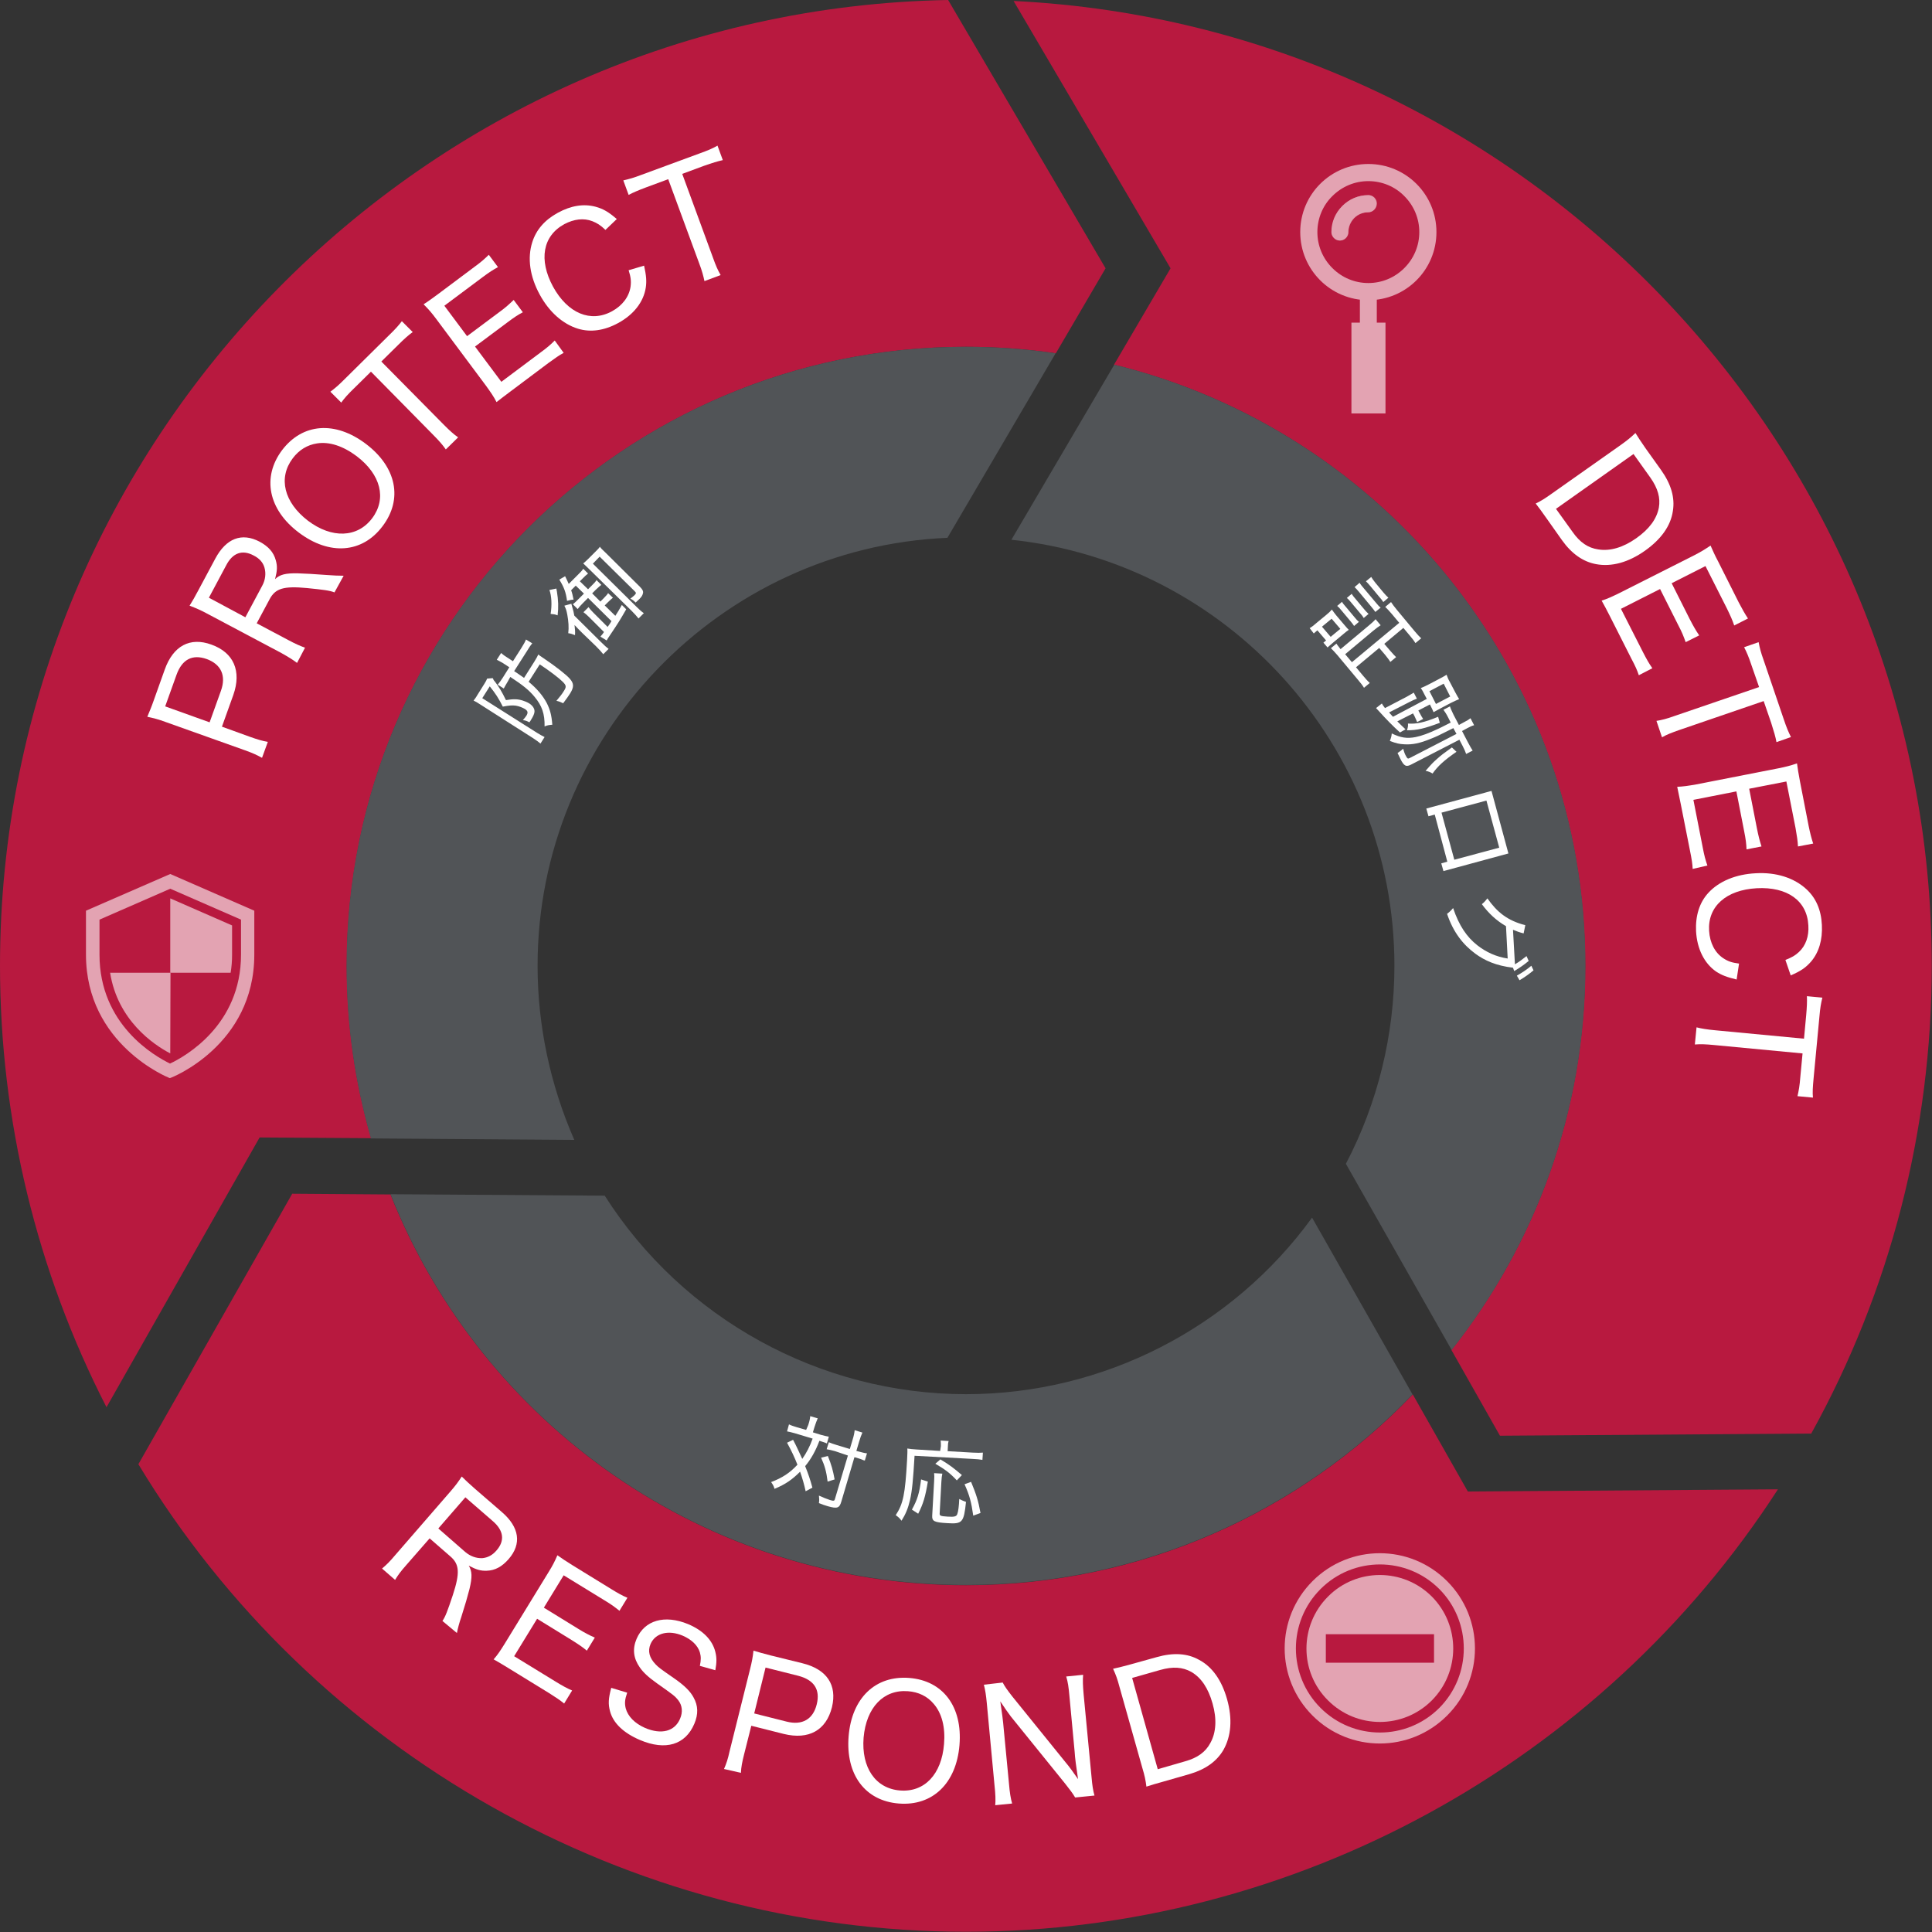 <?xml version="1.0" encoding="utf-8"?>
<!-- Generator: Adobe Illustrator 24.1.3, SVG Export Plug-In . SVG Version: 6.00 Build 0)  -->
<svg version="1.1" id="レイヤー_1" xmlns="http://www.w3.org/2000/svg" xmlns:xlink="http://www.w3.org/1999/xlink" x="0px"
	 y="0px" viewBox="0 0 800 800" style="enable-background:new 0 0 800 800;" xml:space="preserve">
<rect x="0" y="0" width="800" height="800" fill="#333333" stroke="none"/>
<style type="text/css">
	.st0{fill:#B8193F;}
	.st1{fill:#515457;}
	.st2{opacity:0.6;}
	.st3{fill:#FFFFFF;}
	.st4{opacity:0.5;}
</style>
<g>
	<path class="st0" d="M400,656.4c-108.2,0-200.7-67.1-238.3-161.8l-40.7-0.3L57.3,606.3C129.5,725.9,260.2,799.9,400,799.9
		c135.8,0,262.8-69.7,336.2-183.2l-128.4,0.9L585,577.4C538.3,626.1,472.7,656.4,400,656.4z"/>
	<path class="st0" d="M656.4,400c0,60.1-20.7,115.3-55.4,159l20.1,35.5l128.9-0.9c32.7-59,49.9-125.8,49.9-193.6
		C800,186,631.1,10.7,419.7,0.4l65,110.7L461.3,151C573.3,178.4,656.4,279.5,656.4,400z"/>
	<path class="st0" d="M400,143.6c12.6,0,25.1,0.9,37.2,2.7l20.6-35.2L392.6,0C175.5,3.9,0,182,0,399.9c0,63.7,15.2,126.5,44.1,182.8
		L107.5,471l46.2,0.3c-6.6-22.7-10.1-46.6-10.1-71.4C143.6,258.4,258.4,143.6,400,143.6z"/>
</g>
<path class="st1" d="M400,577.3c-60.5,0-117.2-31.3-149.6-82.2l-88.7-0.6c37.6,94.8,130.1,161.8,238.3,161.8
	c72.7,0,138.3-30.3,184.9-78.9l-41.6-73.2C510.2,549.8,456.9,577.3,400,577.3z"/>
<path class="st1" d="M577.4,399.9c0,28.6-6.9,56.8-20.1,82l43.8,77.1c34.6-43.7,55.4-98.9,55.4-159c0-120.5-83.1-221.5-195.1-249
	l-42.6,72.5C507.8,232.9,577.4,308.4,577.4,399.9z"/>
<path class="st1" d="M222.6,399.9c0-95,75.5-173.2,169.7-177.2l44.8-76.4c-12.1-1.8-24.6-2.7-37.2-2.7
	c-141.6,0-256.4,114.8-256.4,256.4c0,24.8,3.6,48.7,10.1,71.4l84.2,0.6C227.9,449.4,222.6,424.8,222.6,399.9z"/>
<g class="st2">
	<path class="st3" d="M70.5,361.9l-34.9,15.2v18.2c0,37.2,34.1,50.9,34.4,51l0.2,0.1h0.2c0.4,0,34.9-13.5,34.9-51.1v-18.2
		L70.5,361.9z M99.8,395.3c0,29.1-23,42.1-29.4,45.1c-6.4-3.1-29.2-16.1-29.2-45.1v-14.5l29.3-12.8l29.3,12.8V395.3z"/>
	<path class="st3" d="M96.1,395.3v-12.1L70.5,372v30.8h25C95.9,400.4,96.1,397.9,96.1,395.3z"/>
	<path class="st3" d="M70.5,436.2C70.5,436.2,70.5,436.2,70.5,436.2l0.1-33.4h-25C48.7,422.5,63.6,432.6,70.5,436.2z"/>
</g>
<g class="st2">
	<g>
		<g>
			<g>
				<polygon class="st3" points="546.7,116 546.7,116 546.7,116 				"/>
			</g>
		</g>
		<g>
			<g>
				<g>
					<g>
						<rect x="563.1" y="121.1" class="st3" width="7" height="31.3"/>
					</g>
				</g>
			</g>
			<g>
				<g>
					<g>
						<rect x="559.6" y="133.6" class="st3" width="14.1" height="37.6"/>
					</g>
				</g>
			</g>
			<g>
				<g>
					<path class="st3" d="M566.6,67.9c-15.6,0-28.2,12.6-28.2,28.2c0,15.6,12.6,28.2,28.2,28.2c15.6,0,28.2-12.6,28.2-28.2
						C594.8,80.5,582.2,67.9,566.6,67.9z M581.5,111c-4,4-9.3,6.2-14.9,6.2c-5.6,0-10.9-2.2-14.9-6.2c-4-4-6.2-9.3-6.2-14.9
						c0-5.6,2.2-11,6.2-14.9c4-4,9.3-6.2,14.9-6.2c5.6,0,11,2.2,14.9,6.2c4,4,6.2,9.3,6.2,14.9C587.7,101.7,585.5,107,581.5,111z"/>
				</g>
				<g class="st4">
					<path class="st3" d="M566.6,87.9c-2.2,0-4.3,0.9-5.8,2.4c-1.5,1.6-2.4,3.6-2.4,5.8c0,1.9-1.6,3.5-3.5,3.5
						c-1.9,0-3.5-1.6-3.5-3.5c0-4.1,1.6-7.9,4.5-10.8c2.9-2.9,6.7-4.5,10.8-4.5c1.9,0,3.5,1.6,3.5,3.5
						C570.1,86.3,568.5,87.9,566.6,87.9z"/>
				</g>
				<g>
					<path class="st3" d="M566.6,80.8c-4.1,0-7.9,1.6-10.8,4.5c-2.9,2.9-4.5,6.7-4.5,10.8c0,1.9,1.6,3.5,3.5,3.5
						c1.9,0,3.5-1.6,3.5-3.5c0-2.2,0.9-4.3,2.4-5.8c1.6-1.6,3.6-2.4,5.8-2.4c1.9,0,3.5-1.6,3.5-3.5
						C570.1,82.4,568.5,80.8,566.6,80.8z"/>
				</g>
			</g>
		</g>
	</g>
</g>
<g>
	<path class="st3" d="M108.5,313.8c-2.2-1.2-3.9-2-7-3.1l-33.1-11.8c-2.7-1-4.6-1.5-7.4-2.1c0.9-2.2,1.7-4,2.7-6.9l4.5-12.6
		c3.5-9.9,10.5-13.6,19.3-10.4c9.3,3.3,12.6,11,9.1,20.9l-4.7,13.1l11.6,4.2c3.1,1.1,5.1,1.7,7.4,2.1L108.5,313.8z M91.5,286
		c2.2-6.2,0.1-10.9-5.9-13.1c-5.9-2.1-10.2,0.1-12.5,6.5l-4.7,13.1l18.4,6.6L91.5,286z"/>
	<path class="st3" d="M138.5,245.3c-2-0.8-4.5-1.1-11.4-1.8c-9.6-0.9-13.1,0.1-15.5,4.7l-5.3,9.9l13,6.9c3,1.6,4.8,2.4,7,3.2
		l-3.3,6.3c-2-1.5-3.5-2.4-6.5-4.1l-30.9-16.4c-2.6-1.4-4.5-2.2-7.1-3.2c1.2-1.9,2.2-3.7,3.7-6.5l6.9-12.9c4.5-8.5,11-11,18.4-7.1
		c3.7,2,5.8,4.4,6.7,7.7c0.7,2.5,0.6,4.3-0.3,7.8c2-1.9,4.3-2.5,9.4-2.4c3.1,0.1,6.9,0.3,12.1,0.7c2.4,0.2,5.1,0.3,6.9,0.3
		L138.5,245.3z M108.6,242.5c1.3-2.4,1.6-5.1,0.9-7.5c-0.6-2.1-2.1-3.8-4.5-5c-4.7-2.5-8.7-1.1-11.4,4.2l-7.1,13.3l15.1,8.1
		L108.6,242.5z"/>
	<path class="st3" d="M151.5,183.8c12.7,9.6,15.4,22.9,6.9,34.1c-8.4,11.2-22,12.2-34.7,2.6c-12.6-9.5-15.3-22.9-6.9-34.1
		C125.3,175.2,138.8,174.2,151.5,183.8z M147.7,188.9c-5.6-4.2-11.3-6.1-16.4-5.3c-4,0.6-7.5,2.7-10.1,6.2
		c-6.1,8.1-3.6,18.2,6.3,25.8c9.9,7.5,20.5,7.1,26.6-1C160.2,206.5,157.7,196.5,147.7,188.9z"/>
	<path class="st3" d="M183.9,176c2.3,2.3,3.8,3.7,5.8,5.1l-5.1,5c-1.1-1.6-2.7-3.5-5-5.8l-26-26.4l-7,6.9c-2.5,2.4-4,4.1-5.3,5.9
		l-4.5-4.5c2-1.5,3.3-2.6,5.9-5.2l18.1-17.9c3-2.9,4.3-4.4,5.6-6.1l4.5,4.5c-1.8,1.3-3.4,2.7-6.2,5.5l-6.8,6.7L183.9,176z"/>
	<path class="st3" d="M233.4,146.1c-2,1.1-3.4,2.1-6.3,4.2L211.5,162c-2.8,2.1-4,3-5.9,4.5c-1.1-2.2-2.3-3.9-4.3-6.7l-20.8-27.9
		c-1.8-2.4-2.9-3.7-5.1-5.9c1.9-1.2,3.5-2.4,6.1-4.3l15.1-11.3c2.5-1.8,4.3-3.4,5.8-4.9l3.8,5.1c-2,1.1-3.6,2.1-6.4,4.2l-15.8,11.8
		l9.4,12.6l13.4-10c2.5-1.8,4-3.2,5.9-5l3.8,5.1c-2.1,1.1-3.6,2.1-6.4,4.2l-13.4,10l10.9,14.6l16.3-12.2c2.6-1.9,4-3.1,5.8-4.9
		L233.4,146.1z"/>
	<path class="st3" d="M250.7,95.2c-2.1-2-3.4-2.8-5.4-3.6c-3.6-1.4-7.6-0.9-11.6,1.2c-9,4.9-10.7,14.8-4.7,25.9
		c6.1,11.1,15.6,15,24.4,10.2c4.4-2.4,7.1-6.1,7.7-10.2c0.3-2.3,0.1-4-0.8-6.8l6.4-1.9c0.9,4.1,1.1,6.4,0.7,9.1
		c-0.9,5.9-5,11.2-11.5,14.7c-5.7,3.1-11.4,3.9-16.6,2.3c-6.2-1.9-11.9-6.9-15.8-14.1c-4.1-7.5-5.2-15.1-3.1-21.7
		c1.6-5.1,5.1-9.2,10.6-12.2c5.5-3,10.7-3.8,15.6-2.5c3.3,0.9,5.4,2.2,8.8,5.1L250.7,95.2z"/>
	<path class="st3" d="M295.3,106.9c1.1,3.1,1.9,4.9,3.1,7l-6.7,2.5c-0.4-1.9-1-4.3-2.2-7.4l-12.8-34.8l-9.2,3.4
		c-3.2,1.2-5.3,2.1-7.2,3.1l-2.2-6c2.5-0.6,4.1-1,7.5-2.3l23.9-8.8c3.9-1.4,5.7-2.2,7.6-3.3l2.2,6c-2.2,0.5-4.2,1.1-7.9,2.4
		l-8.9,3.3L295.3,106.9z"/>
</g>
<g>
	<g>
		<path class="st3" d="M183.2,671.2c1.2-1.7,2.1-4.1,4.3-10.7c3-9.2,2.8-12.8-1.1-16.1l-8.5-7.4l-9.7,11.1c-2.3,2.6-3.4,4.1-4.6,6.1
			l-5.4-4.7c1.9-1.6,3.2-2.9,5.4-5.5l22.9-26.4c2-2.3,3.2-3.9,4.7-6.2c1.6,1.6,3.1,3,5.5,5.1l11.1,9.6c7.3,6.3,8.3,13.2,2.8,19.5
			c-2.7,3.1-5.6,4.7-9,4.8c-2.6,0.1-4.3-0.4-7.5-2.1c1.4,2.3,1.5,4.7,0.3,9.7c-0.8,3.1-1.8,6.6-3.4,11.6c-0.8,2.3-1.5,4.9-1.8,6.6
			L183.2,671.2z M192.6,642.6c2.1,1.8,4.6,2.7,7.1,2.6c2.2-0.2,4.2-1.2,5.9-3.2c3.5-4,3-8.2-1.5-12.1l-11.4-9.9l-11.2,12.9
			L192.6,642.6z"/>
		<path class="st3" d="M233.6,705.4c-1.7-1.4-3.2-2.4-6.2-4.3l-16.6-10.2c-2.9-1.8-4.3-2.6-6.4-3.8c1.6-1.8,2.8-3.6,4.6-6.5
			l18.2-29.7c1.6-2.6,2.4-4.1,3.6-6.9c1.8,1.3,3.5,2.4,6.2,4.1l16.1,9.9c2.6,1.6,4.7,2.8,6.7,3.6l-3.3,5.4c-1.7-1.4-3.3-2.6-6.3-4.4
			l-16.8-10.3l-8.2,13.4l14.3,8.8c2.6,1.6,4.5,2.6,6.8,3.6l-3.3,5.4c-1.8-1.5-3.3-2.5-6.3-4.4l-14.3-8.8l-9.5,15.5l17.3,10.6
			c2.8,1.7,4.4,2.6,6.7,3.6L233.6,705.4z"/>
		<path class="st3" d="M259.7,700.9c-1,2.9-1.1,4.4-0.6,6.5c0.9,3.3,3.7,6.2,8,8.1c6.8,2.9,12.3,1.4,14.5-3.8
			c1.2-2.8,0.9-5.5-0.7-7.6c-1.5-1.9-2-2.2-8.9-7.1c-3.5-2.5-5.6-4.4-7.1-6.6c-2.6-3.7-3.1-7.6-1.3-11.8c3.3-7.7,11.6-10.1,21.3-6.1
			c6.2,2.6,10.1,6.6,11.3,11.5c0.6,2.4,0.6,4.3,0,7.6l-6.4-1.8c0.5-2.5,0.5-3.8,0-5.6c-0.9-2.9-3.4-5.3-7.1-6.9
			c-5.9-2.5-11.3-1.1-13.3,3.4c-1.3,3-0.5,5.8,2.1,8.5c1.3,1.3,1.5,1.5,7.7,5.8c4.2,2.9,6.7,5.4,8,7.9c1.9,3.4,2,6.9,0.3,10.9
			c-3.7,8.7-11.9,11.2-22.5,6.7c-6.8-2.9-11.1-7-12.4-11.9c-0.8-3-0.7-5.2,0.5-9.7L259.7,700.9z"/>
		<path class="st3" d="M299.8,732.5c1-2.3,1.6-4.1,2.3-7.3l8.5-34.1c0.7-2.8,1.1-4.8,1.4-7.6c2.2,0.7,4.2,1.2,7.2,2l13,3.2
			c10.2,2.5,14.5,9,12.3,18.2c-2.4,9.6-9.6,13.6-19.9,11.1l-13.5-3.4l-3,11.9c-0.8,3.2-1.2,5.2-1.3,7.6L299.8,732.5z M325.8,712.9
			c6.4,1.6,10.9-1,12.4-7.2c1.5-6.1-1.1-10.1-7.7-11.8l-13.5-3.4l-4.7,19L325.8,712.9z"/>
		<path class="st3" d="M397.3,722.6c-1.3,15.8-11.1,25.3-25.1,24.2c-14-1.1-22.1-12-20.8-27.9c1.3-15.8,11.1-25.2,25.1-24.1
			C390.5,695.9,398.6,706.7,397.3,722.6z M390.9,722.2c0.6-7-0.9-12.8-4.3-16.7c-2.6-3.1-6.3-4.9-10.6-5.2
			c-10.1-0.8-17.3,6.7-18.4,19.2c-1,12.4,4.9,21.1,15.1,21.9C382.8,742.2,389.9,734.7,390.9,722.2z"/>
		<path class="st3" d="M415.2,696.7c0.7,1.4,1.8,3,4,5.8l22,27.2c1.3,1.5,3.5,4.5,5.2,7c-0.8-5.2-1.3-9.1-1.4-11.2l-2.2-23.5
			c-0.3-3.3-0.6-5.5-1.3-7.8l7-0.7c-0.2,2.4-0.1,4.5,0.2,8L452,736c0.3,3.4,0.6,5.4,1.2,7.5l-8,0.8c-1.2-2-2.1-3.1-4.2-5.8
			l-22.4-27.7c-0.8-1-3.1-4.3-4.4-6.3c0.6,3.9,1.2,8.5,1.4,11.2l2.2,22.9c0.3,3.7,0.7,6.1,1.3,8.2l-7,0.7c0.2-2,0.1-4.7-0.3-8.3
			l-3.2-34.1c-0.3-3.1-0.6-5.2-1.2-7.5L415.2,696.7z"/>
		<path class="st3" d="M463.5,698.3c-0.8-3-1.4-4.7-2.6-7.3c2.2-0.5,4-0.9,7.2-1.8l10.8-3c7-2,12.8-1.6,17.6,1.1
			c5.5,2.9,9.4,8.5,11.6,16.3c2.3,8.2,1.7,15.3-1.5,21c-2.8,4.8-7.5,8.1-14,10l-10.8,3.1c-3.3,0.9-4.9,1.4-7.1,2.1
			c-0.3-2.5-0.7-4.5-1.7-7.8L463.5,698.3z M490.8,729.3c5-1.4,8.4-3.8,10.4-7.6c2.4-4.3,2.7-10,0.9-16.3c-1.8-6.4-4.7-10.7-8.8-13.1
			c-3.6-2-7.6-2.3-12.9-0.8l-11.6,3.3l10.6,37.8L490.8,729.3z"/>
	</g>
</g>
<g>
	<path class="st3" d="M671.2,184.2c2.5-1.8,3.9-2.9,6-4.9c1.2,1.9,2.2,3.5,4.1,6.2l6.5,9.1c4.2,5.9,5.8,11.5,4.9,17
		c-0.9,6.2-4.9,11.7-11.5,16.4c-6.9,4.9-13.9,6.8-20.3,5.6c-5.4-1-10.1-4.3-14.1-9.9l-6.5-9.2c-2-2.8-2.9-4.1-4.4-6
		c2.3-1.1,4-2.2,6.8-4.2L671.2,184.2z M651.2,220.3c3,4.3,6.4,6.6,10.6,7.2c4.9,0.8,10.3-0.8,15.7-4.6c5.4-3.8,8.5-8,9.4-12.7
		c0.7-4-0.4-8-3.5-12.4l-7-9.8l-32.1,22.7L651.2,220.3z"/>
	<path class="st3" d="M678.6,279.6c-0.7-2.1-1.4-3.7-3.1-6.9l-8.8-17.4c-1.6-3.1-2.3-4.5-3.5-6.6c2.3-0.7,4.2-1.6,7.3-3.1l31.1-15.7
		c2.7-1.4,4.2-2.3,6.7-4c0.9,2,1.7,3.9,3.2,6.7l8.5,16.9c1.4,2.7,2.6,4.8,3.8,6.6l-5.7,2.9c-0.7-2.1-1.5-3.9-3-7l-8.9-17.6l-14,7.1
		l7.5,14.9c1.4,2.7,2.4,4.5,3.9,6.7l-5.6,2.8c-0.8-2.2-1.4-3.9-3.1-7.1l-7.5-14.9l-16.2,8.2l9.2,18.1c1.5,2.9,2.4,4.5,3.8,6.5
		L678.6,279.6z"/>
	<path class="st3" d="M695.3,302.3c-3.1,1.1-5,1.8-7.1,3l-2.3-6.8c2-0.3,4.4-0.9,7.4-2l35.1-12l-3.2-9.2c-1.1-3.3-2-5.4-3-7.3l6-2.1
		c0.5,2.5,0.9,4.2,2.1,7.5l8.2,24.1c1.3,3.9,2.1,5.7,3.1,7.7l-6,2.1c-0.4-2.2-1-4.2-2.2-8l-3.1-9L695.3,302.3z"/>
	<path class="st3" d="M700.9,359.8c-0.1-2.2-0.4-4-1.1-7.5l-3.8-19.2c-0.7-3.4-1-4.9-1.5-7.3c2.4-0.1,4.5-0.4,7.9-1l34.2-6.7
		c2.9-0.6,4.6-1,7.5-2c0.3,2.2,0.6,4.2,1.2,7.3l3.6,18.5c0.6,3,1.2,5.3,1.9,7.4l-6.3,1.2c-0.1-2.2-0.4-4.2-1-7.6l-3.8-19.3l-15.4,3
		l3.2,16.4c0.6,3,1.1,5,1.9,7.5l-6.2,1.2c-0.1-2.4-0.3-4.1-1-7.6l-3.2-16.4l-17.8,3.5l3.9,19.9c0.6,3.2,1.1,5,1.9,7.3L700.9,359.8z"
		/>
	<path class="st3" d="M739.3,397.5c2.7-1.1,4-1.8,5.6-3.3c2.8-2.6,4.2-6.5,3.9-11c-0.5-10.2-8.7-16.1-21.4-15.4
		c-12.6,0.7-20.3,7.5-19.7,17.6c0.3,5,2.4,9.1,5.9,11.4c2,1.3,3.5,1.8,6.5,2.2l-1,6.6c-4.1-1-6.2-1.8-8.5-3.3
		c-4.9-3.4-7.9-9.4-8.3-16.7c-0.3-6.4,1.4-11.9,5.1-15.9c4.4-4.8,11.4-7.7,19.6-8.1c8.5-0.5,15.9,1.9,21,6.6
		c3.9,3.6,6.1,8.5,6.4,14.8c0.3,6.2-1.2,11.3-4.5,15.2c-2.3,2.6-4.3,3.9-8.4,5.7L739.3,397.5z"/>
	<path class="st3" d="M709.5,432.7c-3.2-0.3-5.3-0.4-7.7-0.2l0.7-7.1c1.9,0.5,4.4,0.9,7.6,1.2l36.9,3.5l0.9-9.7
		c0.3-3.4,0.4-5.7,0.3-7.9l6.4,0.6c-0.6,2.5-0.9,4.2-1.2,7.7l-2.4,25.4c-0.4,4.2-0.5,6.1-0.3,8.3l-6.4-0.6c0.5-2.2,0.9-4.2,1.2-8.2
		l0.9-9.5L709.5,432.7z"/>
</g>
<g class="st2">
	<path class="st3" d="M599.2,654.7c-15.4-15.4-40.3-15.4-55.7,0c-15.4,15.4-15.4,40.3,0,55.7c15.4,15.4,40.3,15.4,55.7,0
		C614.6,695.1,614.6,670.1,599.2,654.7z M596,707.2c-13.6,13.6-35.6,13.6-49.2,0c-13.6-13.6-13.6-35.6,0-49.2
		c13.6-13.6,35.6-13.6,49.2,0C609.5,671.6,609.5,693.6,596,707.2z"/>
	<path class="st3" d="M592.9,661.1c-11.9-11.9-31.2-11.9-43,0c-11.9,11.9-11.9,31.2,0,43c11.9,11.9,31.1,11.9,43,0
		C604.7,692.2,604.7,673,592.9,661.1z M549,688.5v-11.8h44.8l0,11.8H549z"/>
</g>
<g>
	<path class="st3" d="M198.7,291.6c-0.9-0.6-1.9-1.2-2.6-1.5c0.4-0.6,0.9-1.1,1.5-2.2l3-4.8c0.6-1,0.9-1.5,1.1-2.1l2.3-0.2
		c0.1,0.1,0.1,0.1,0.2,0.3c0,0.1,0.1,0.1,0.1,0.3c0.2,0.3,0.2,0.4,0.6,0.8c1.7,2.2,2.9,4.2,4.6,7.7c3.1-0.5,4.8-0.5,7,0.2
		c0.9,0.3,1.7,0.6,2.7,1.2c1.5,1,2.3,2.3,2.1,3.6c-0.1,0.8-0.6,1.9-1.5,3.3c-0.1,0.2-0.2,0.4-0.6,0.9c-1.1-0.6-1.7-0.8-2.7-0.9
		c0.7-0.8,1.1-1.3,1.5-1.9c0.7-1.2,0.6-1.9-0.6-2.7c-1-0.6-2.5-1.2-3.8-1.4c-1.5-0.2-2.8-0.1-5.4,0.4c-1.7-3.4-3-5.4-5.4-8.4
		l-3.1,4.9l22.6,14.3c1.1,0.7,2.2,1.3,3.2,1.8l-1.7,2.7c-0.8-0.7-1.8-1.4-3-2.2L198.7,291.6z M210.2,282.3c-0.7,1.1-1.1,1.9-1.6,2.8
		l-2.5-1.6c0.7-0.8,1.3-1.7,2.1-2.9l2.7-4.3l-2.6-1.7c-1-0.6-1.8-1-2.6-1.4l1.8-2.8c0.6,0.5,1.3,1.1,2.3,1.7l2.6,1.7l3.5-5.5
		c1-1.6,1.5-2.5,1.9-3.5l2.6,1.6c-0.7,0.8-1.3,1.7-2.2,3.2l-5.3,8.3c0.5,0.3,0.5,0.3,1.5,1c0.6,0.4,1.3,0.9,2.6,1.8l4.3-6.8
		c0.8-1.3,1.3-2.2,1.6-2.9c0.5,0.4,0.7,0.6,2.1,1.5c5.2,3.5,9.5,6.9,10.9,8.5c1.8,2,1.8,3.5,0.2,6.1c-0.7,1.1-1.4,2.1-2.9,4.1
		c-1-0.5-1.8-0.8-2.8-1c1.5-1.8,2.4-2.9,3.1-4.1c1.1-1.7,1-2.3-0.5-3.8c-1.6-1.6-5.3-4.4-9.5-7.2l-4.6,7.2c3.5,2.9,5.9,5.8,7.5,8.8
		c1.4,2.8,2,5.1,2.3,9c-1.3,0.1-2.1,0.2-3.2,0.7c0.1-5.2-1.1-8.6-4.1-12.2c-2.3-2.8-4.9-4.9-10.1-8.3L210.2,282.3z"/>
	<path class="st3" d="M230.4,243.7c0,0.5,0.1,0.5,0.2,1.2c0.6,3.7,0.7,6.5,0.3,9.9c-1-0.4-1.7-0.5-2.9-0.6c0.6-3.6,0.4-7.5-0.5-9.9
		L230.4,243.7z M243.5,247.6l-2.1,2.1c-1,1-1.7,1.8-2.2,2.5l-2-2c0.7-0.5,1.4-1.2,2.5-2.3l2.1-2.1l-3.4-3.3l-1.9,1.9
		c0.5,1.4,0.6,2,1,3.9c-0.8,0-1.6,0.2-2.7,0.5c-0.5-3.7-1.3-5.7-3.2-8.8l2.4-1.4c0.8,1.6,1,2.1,1.5,3.2l3.9-3.9
		c1.1-1.1,1.7-1.7,2.1-2.4l2,2c-0.7,0.5-1.3,1.1-2.3,2.1l-1.1,1.1l3.4,3.3l1.5-1.5c1.1-1.1,1.6-1.6,2-2.3l2,2c-0.6,0.4-1.2,1-2.3,2
		l-1.5,1.5l3.4,3.4l1.4-1.4c0.8-0.9,1.4-1.4,1.8-2.1l2,1.9c-0.6,0.5-1.2,1-2,1.8l-1.4,1.4l4.4,4.3c1-1.6,1.5-2.3,2.7-4.5l1.8,1.8
		c-2.7,4.7-3.4,5.8-6.7,10.7c-0.7,1-1,1.5-1.4,2.2l-2.6-1.6c0.7-0.8,1-1.1,1.5-1.9l-6.2-6.2c-0.8-0.8-1.5-1.4-2.3-2l2.1-2.1
		c0.5,0.7,1.1,1.4,2,2.3l5.9,5.9c0.8-1.1,1-1.4,1.6-2.4L243.5,247.6z M241,262c-1.1-1.1-1.8-1.8-3.1-3.2c0.2,2,0.3,2.5,0.2,4.2
		c-1-0.4-1.8-0.7-2.8-0.8c0.3-2.4,0.1-5-0.4-7.7c-0.4-2-0.5-2.2-1.2-3.7l2.9-0.8c0,0.1,0,0.1,0.1,0.5c0,0,0.1,0.2,0.1,0.3
		c0.6,2.1,0.8,2.8,1,4.1l11.1,11c1.4,1.4,2.2,2.1,3.1,2.8l-2.2,2.2c-0.8-1-1.6-1.9-3-3.3L241,262z M244,235.7
		c-1.3-1.3-2-1.9-2.5-2.4c0.5-0.4,1.2-1,2.1-1.9l2.8-2.8c1-1,1.6-1.6,2-2.2c0.5,0.7,0.9,1.1,2.5,2.6l14,13.9c1.2,1.2,1.6,2,1.3,2.9
		c-0.2,0.8-0.6,1.4-1.5,2.3c-0.5,0.5-1,0.9-1.5,1.4c-0.8-0.8-1.3-1.2-2.2-1.6c0.6-0.5,1.3-1,1.6-1.3c0.9-0.9,0.9-1.1,0.2-1.8
		l-14.5-14.3l-2.8,2.9l18,17.8c1.2,1.2,2.2,2.1,3.1,2.7l-2.2,2.2c-0.8-1-1.6-1.9-2.8-3.1L244,235.7z"/>
</g>
<g>
	<g>
		<path class="st3" d="M334.7,590c0.6-1.9,0.7-2.6,0.8-3.6l3.1,0.9c-0.5,1.1-0.8,2-1.3,3.5l-0.7,2.3l3.2,1c1.4,0.4,2.3,0.6,3.4,0.8
			l-0.8,2.8c-0.8-0.4-1.7-0.6-3.1-1.1c-1.5,4-3.4,7.5-5.9,10.5c1.3,3.2,2.1,5.6,3,8.9l-2.8,1.5c-0.6-2.8-1.3-5.2-2.3-8.1
			c-3.2,3.2-6,5.2-10.6,7.1c-0.3-1.2-0.7-1.8-1.4-2.8c4.5-1.7,7.8-3.8,10.9-7.2c-1.3-3.3-2.5-5.8-4.3-9.1l2.5-1.2
			c1.5,2.8,2.1,4.3,3.8,7.9c1.7-2.4,3.2-5.3,4.3-8.4l-7.3-2.2c-1.4-0.4-2.3-0.6-3.3-0.8l0.8-2.9c1,0.5,2,0.8,3.3,1.2l3.8,1.1
			L334.7,590z M345.8,600.9c-1.4-0.4-2.4-0.6-3.5-0.8l0.9-2.9c0.9,0.4,1.8,0.7,3.4,1.2l5.3,1.6l1.1-3.7c0.6-1.9,0.8-3.1,0.9-4.1
			l3.2,1c-0.5,1.1-0.9,2.2-1.4,3.9l-1.1,3.7l0.8,0.2c1.5,0.4,2.6,0.7,3.6,0.8l-0.9,3c-0.1-0.1-0.3-0.1-0.4-0.1
			c-0.9-0.4-1.7-0.7-3.1-1.1l-0.8-0.2l-5.4,18.3c-0.8,2.8-1.7,3.1-5.6,2c-1.3-0.4-2.3-0.7-3.7-1.3c0.2-1.3,0.1-2,0-3.1
			c1.5,0.7,3.3,1.4,4.5,1.8c1.6,0.5,1.9,0.4,2.1-0.3l5.4-18.1L345.8,600.9z M342.8,602.9c1.5,3.7,2.1,5.9,2.8,9.7l-2.9,0.9
			c-0.5-4.1-1.2-6.6-2.7-9.9L342.8,602.9z"/>
		<path class="st3" d="M389.6,598.8c0-0.9,0-1.6-0.1-2.3l3.3,0.2c-0.2,0.7-0.3,1.2-0.3,2.3l-0.1,1.9l10.4,0.6c2,0.1,3.2,0.1,4.2,0
			l-0.2,3c-1.1-0.2-2.2-0.3-4.2-0.4l-23.9-1.3c-0.6,10-1,14.5-1.9,18.4c-0.8,3.4-1.8,5.8-3.5,8.5c-0.8-1.1-1.4-1.6-2.4-2.3
			c3.1-4.7,3.9-8.7,4.7-22.8c0.1-2.5,0.2-3.6,0.1-4.8c1.2,0.2,2.3,0.3,3.8,0.4l9.8,0.6L389.6,598.8z M377.6,625.1
			c2.2-4,3.1-6.7,3.8-12.5l2.8,0.9c-1,6.1-1.9,9.2-4,13.3L377.6,625.1z M390.2,610.2c-0.2,0.8-0.3,1.8-0.4,3.4l-0.7,13
			c-0.1,1.1,0.4,1.2,3.3,1.4c2.9,0.2,3.7-0.1,4-1.1c0.4-1,0.7-3.4,0.8-6.2c1.2,0.6,1.9,0.9,2.8,1.2c-0.9,8.6-1.5,9.2-7.8,8.8
			c-5.3-0.3-6.3-0.8-6.2-3l0.8-14.3c0.1-1.7,0.1-2.6,0-3.4L390.2,610.2z M396.2,613c-2.8-3-4.8-4.5-8.9-6.9l2.1-1.8
			c4,2.4,5.5,3.6,8.9,6.5L396.2,613z M403,627.6c-0.8-5.6-1.5-8.3-3.6-13l2.7-1c2.1,5.1,3,7.8,3.9,12.9L403,627.6z"/>
	</g>
</g>
<g>
	<g>
		<path class="st3" d="M542.3,260.1c1-0.6,1.8-1.2,2.9-2.2l4-3.3c1-0.8,1.6-1.4,2.3-2.2c0.6,0.9,1.1,1.5,1.8,2.4l3.4,4
			c1,1.2,1.3,1.5,1.8,2c-0.7,0.5-1.3,0.9-2.3,1.8l-4.2,3.5c-1.2,1-1.7,1.5-2.3,2l-1.7-2l1.1-0.9l-3.6-4.2l-1.5,1.3L542.3,260.1z
			 M547.4,259.5l3.6,4.2l4-3.3l-3.6-4.2L547.4,259.5z M579.4,257.9l-3.1-3.7c-1-1.2-1.9-2.1-2.7-2.9l2.4-2c0.6,0.9,1.3,1.9,2.4,3.2
			l7.4,8.9c1.1,1.3,1.9,2.2,2.7,2.9l-2.4,2c-0.6-1-1.3-1.9-2.4-3.2l-2.6-3.1l-7.9,6.6l2.4,2.8c1.1,1.3,1.8,2,2.5,2.7l-2.4,2
			c-0.5-0.9-1.2-1.7-2.2-3l-2.4-2.8l-9.6,8l3,3.6c1,1.2,1.8,2.1,2.7,2.9l-2.4,2c-0.6-1-1.3-1.9-2.4-3.2l-8.6-10.3
			c-1.2-1.4-2-2.2-2.7-2.9l2.3-1.9c0.4,0.7,0.8,1.1,1.7,2.3l11.6-9.7c1.3-1.1,2-1.7,2.9-2.7l2.1,2.5c-0.9,0.6-1.8,1.2-3.1,2.3
			l-11.6,9.7l2.8,3.3L579.4,257.9z M555.7,249.2c0.3,0.6,0.8,1.2,1.6,2.1l3.6,4.3c0.8,1,1.2,1.4,1.8,1.9l-2,1.7
			c-0.5-0.7-0.8-1.2-1.6-2.1l-3.6-4.3c-0.8-1-1.2-1.4-1.8-1.9L555.7,249.2z M559.7,245.9c0.4,0.6,0.7,1.1,1.6,2.1l3.6,4.3
			c0.8,1,1.3,1.4,1.8,1.9l-2,1.7c-0.5-0.8-0.8-1.2-1.6-2.1l-3.6-4.3c-0.8-1-1.2-1.4-1.8-1.9L559.7,245.9z M563,241.3
			c0.4,0.8,0.9,1.3,1.8,2.4l4.8,5.7c1,1.2,1.4,1.7,2.1,2.2l-2.2,1.8c-0.5-0.7-0.8-1.1-1.7-2.2l-4.9-5.9c-0.8-1-1.4-1.6-2-2.2
			L563,241.3z M567.8,238.9c0.5,0.8,0.8,1.3,1.7,2.4l3.4,4.1c0.9,1,1.3,1.5,2,2.1l-2.1,1.8c-0.5-0.8-1-1.4-1.8-2.3l-3.4-4.1
			c-0.8-1-1.3-1.5-2-2.2L567.8,238.9z"/>
		<path class="st3" d="M590.8,289.4l-1-1.9c-0.5-1-0.9-1.8-1.5-2.6c0.9-0.3,1.9-0.8,3.5-1.6l3.8-2c1.6-0.8,2.4-1.3,3.4-1.9
			c0.4,1.1,0.7,1.9,1.4,3.1l2.1,4c0.8,1.5,1.2,2.2,1.7,3c-1,0.4-1.9,0.8-3.5,1.6l-3.8,2c-1.9,1-2.6,1.4-3.3,1.8
			c-0.3-0.8-0.7-1.6-1.3-2.8l-0.2-0.4l-4.8,2.5l0.6,1.1c0.6,1.2,1,1.8,1.4,2.4l-2.5,1.3c-0.3-0.8-0.6-1.4-1.1-2.5l-0.6-1.1l-6.5,3.3
			c1.2,1.2,1.8,1.8,3.4,3.3l-2.3,1.3c-2.9-2.6-5.9-5.7-8.6-8.7c-0.7-0.8-0.8-0.9-1.3-1.4l2.4-1.9c0.3,0.6,0.6,1,1.3,1.9l9-4.7
			c1.1-0.6,1.9-1.1,2.9-1.7l1.3,2.5c-1,0.4-1.8,0.7-2.9,1.3l-8.6,4.4c0.3,0.4,0.4,0.5,1.6,1.8L590.8,289.4z M599.7,297.2
			c-0.7-1.4-1.4-2.5-2-3.3l2.7-1.4c0.3,1,0.8,2,1.5,3.5l2.2,4.2l2.2-1.2c1.2-0.6,2-1.1,2.6-1.6l1.5,2.9c-0.8,0.2-1.7,0.6-2.8,1.2
			l-2.2,1.2l2.5,4.8c0.7,1.4,1.4,2.5,1.9,3.3l-2.7,1.4c-0.3-0.9-0.8-2.1-1.5-3.4l-1.3-2.5l-19.8,10.2c-2.2,1.2-3.1,0.8-4.6-2.2
			c-0.3-0.6-0.7-1.5-1.2-2.5c1-0.7,1.4-0.9,2.3-1.8c0.4,1.4,0.7,2.2,1.2,3.1c0.6,1.1,0.8,1.2,1.7,0.7l19.2-9.9l-1.3-2.4
			c-6.8,3.4-6.8,3.4-9.3,4.4c-4.6,1.9-7.7,2.5-11,2.3c-2.1-0.1-3.4-0.4-6-1.4c0.5-1.2,0.7-2,0.8-3.1c3.7,1.8,6.3,2.2,9.9,1.5
			c2.5-0.5,5.5-1.6,9.5-3.5c0.8-0.4,0.9-0.4,5-2.5L599.7,297.2z M596.2,299.3c-6.4,2.4-9.4,3.1-13.6,3.1c0.4-1.3,0.5-1.8,0.4-2.8
			c3.5,0.3,6.9-0.5,12.5-2.8L596.2,299.3z M603.1,311.3c-5.1,3.5-7.8,6-9.9,9c-1-0.6-1.7-0.9-2.9-1.1c2.6-3,3-3.4,4.8-5
			c1.8-1.6,2.6-2.2,6.1-4.7L603.1,311.3z M591.9,286.2l2.7,5.3l5.9-3.1l-2.7-5.3L591.9,286.2z"/>
		<path class="st3" d="M594.1,337.3l-2.6,0.7l-0.9-3.2l27-7.3l7,25.9l-26.9,7.3l-0.9-3.2l2.5-0.7L594.1,337.3z M620.8,351l-5.3-19.5
			l-18.6,5l5.3,19.5L620.8,351z"/>
		<path class="st3" d="M626.5,400.7c-7-0.8-11.8-3-15.6-5.8c-4.9-3.6-9.1-8.7-11.7-16.5c0.8-0.6,1.7-1.4,2.5-2.4
			c2.5,7.4,5.7,12,10,15.4c3.7,2.9,7.9,4.8,12.6,5.5l-0.7-13.4c-4-2.3-7.2-5.3-10-9.1c1-0.8,1.6-1.5,2.3-2.4
			c4,5.7,8.3,9.2,15.7,11.1l-0.7,3.4c-1.6-0.4-3-0.9-4.4-1.5l0.8,14.3c1.7-1,3.3-2.2,4.8-3.4l0.9,2c-1.8,1.5-3.8,2.9-6,4.2
			L626.5,400.7z M635,401.8c-1.8,1.5-3.6,2.8-5.8,4.1l-1.1-1.9c2.3-1.3,4.2-2.6,6-4.1L635,401.8z"/>
	</g>
</g>
</svg>
